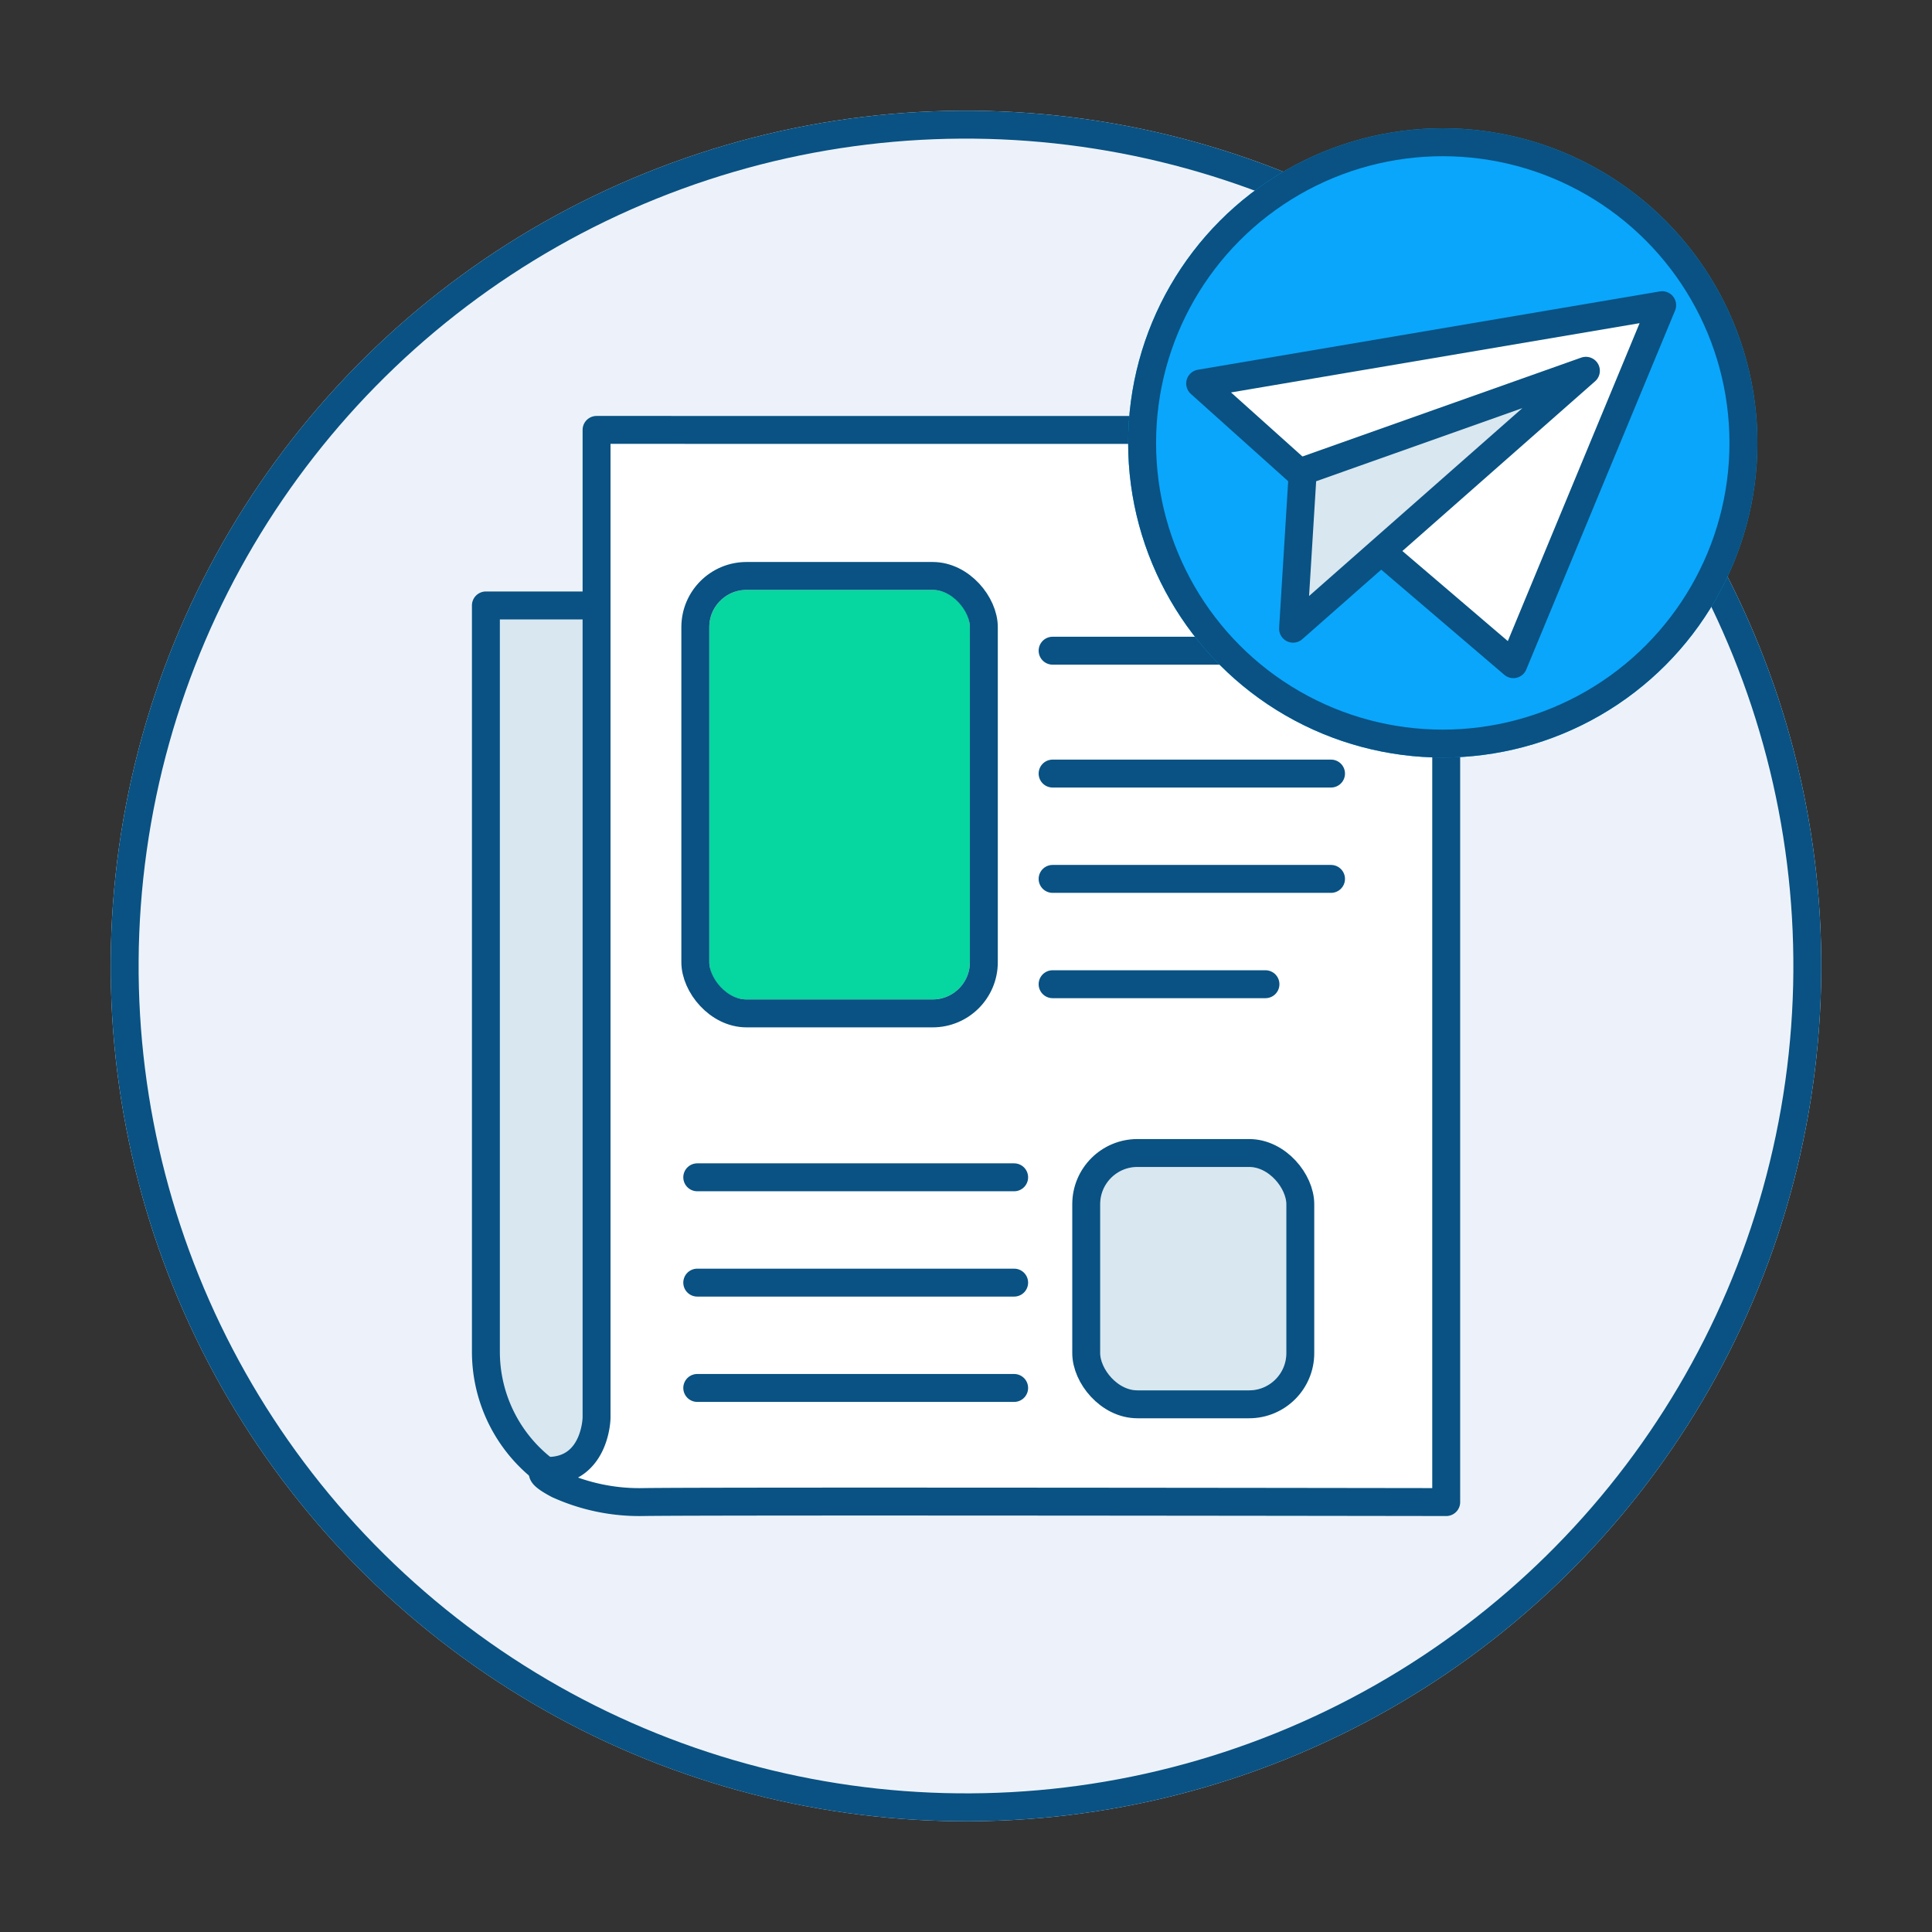 <svg xmlns="http://www.w3.org/2000/svg" width="103.789" height="103.789" viewBox="0 0 103.789 103.789">
  <rect x="0" y="0" width="103.789" height="103.789" fill="#333333" stroke="none"/>
  <g id="Articles_Icon" data-name="Articles Icon" transform="translate(-13733 -1696.922)">
    <g id="Ellipse_328" data-name="Ellipse 328" transform="translate(13745.789 1696.922) rotate(8)" fill="#edf2fa" stroke="#095283" stroke-width="1.5">
      <circle cx="45.947" cy="45.947" r="45.947" stroke="none"/>
      <circle cx="45.947" cy="45.947" r="45.197" fill="none"/>
    </g>
    <g id="Group_6301" data-name="Group 6301" transform="translate(3.103 3.095)">
      <path id="Rectangle_2391" data-name="Rectangle 2391" d="M0,0H34.891a0,0,0,0,1,0,0V48.093a0,0,0,0,1,0,0H8a8,8,0,0,1-8-8V0A0,0,0,0,1,0,0Z" transform="translate(13756 1726.352)" fill="#d9e7f0" stroke="#095283" stroke-linecap="round" stroke-linejoin="round" stroke-width="1.5"/>
      <path id="Path_12783" data-name="Path 12783" d="M13761.4,1716.922v53.073s-.044,2.826-2.6,2.851c-.517,0-.341.271.531.731a10.579,10.579,0,0,0,4.538.943c3.274-.061,43.175,0,43.175,0v-50.081l-7.41-7.516Z" transform="translate(0.545)" fill="#fff" stroke="#095283" stroke-linecap="round" stroke-linejoin="round" stroke-width="1.5"/>
      <path id="Path_8580" data-name="Path 8580" d="M21308.574-8299.525v7.188h6.93Z" transform="translate(-7508.417 10016.447)" fill="#d9e7f0" stroke="#095283" stroke-linecap="round" stroke-linejoin="round" stroke-width="1.5"/>
      <line id="Line_802" data-name="Line 802" x2="14.957" transform="translate(13786.444 1728.783)" fill="none" stroke="#095283" stroke-linecap="round" stroke-width="1.5"/>
      <path id="Path_8581" data-name="Path 8581" d="M0,0H14.957" transform="translate(13786.444 1735.384)" fill="none" stroke="#095283" stroke-linecap="round" stroke-width="1.5"/>
      <path id="Path_8582" data-name="Path 8582" d="M0,0H14.957" transform="translate(13786.444 1741.042)" fill="none" stroke="#095283" stroke-linecap="round" stroke-width="1.5"/>
      <path id="Path_8584" data-name="Path 8584" d="M0,0H11.435" transform="translate(13786.444 1746.7)" fill="none" stroke="#095283" stroke-linecap="round" stroke-width="1.5"/>
      <path id="Path_8591" data-name="Path 8591" d="M0,0H17.024" transform="translate(13767.354 1768.389)" fill="none" stroke="#095283" stroke-linecap="round" stroke-width="1.5"/>
      <path id="Path_8590" data-name="Path 8590" d="M0,0H17.024" transform="translate(13767.354 1762.731)" fill="none" stroke="#095283" stroke-linecap="round" stroke-width="1.5"/>
      <path id="Path_12782" data-name="Path 12782" d="M0,0H17.024" transform="translate(13767.354 1757.073)" fill="none" stroke="#095283" stroke-linecap="round" stroke-width="1.5"/>
      <g id="Rectangle_2389" data-name="Rectangle 2389" transform="translate(13789 1756.518)" fill="#d9e7f0" stroke="#095283" stroke-width="1.5">
        <rect width="10" height="12" rx="2" stroke="none"/>
        <rect x="-0.75" y="-0.75" width="11.5" height="13.5" rx="2.75" fill="none"/>
      </g>
      <g id="Rectangle_2390" data-name="Rectangle 2390" transform="translate(13768 1725.518)" fill="#06d6a0" stroke="#095283" stroke-width="1.5">
        <rect width="14" height="22" rx="2" stroke="none"/>
        <rect x="-0.75" y="-0.75" width="15.5" height="23.5" rx="2.75" fill="none"/>
      </g>
    </g>
    <g id="Group_6302" data-name="Group 6302" transform="translate(13793.605 1703.814)">
      <g id="Ellipse_564" data-name="Ellipse 564" fill="#0aa6fb" stroke="#095283" stroke-width="1.5">
        <ellipse cx="16.902" cy="16.902" rx="16.902" ry="16.902" stroke="none"/>
        <ellipse cx="16.902" cy="16.902" rx="16.152" ry="16.152" fill="none"/>
      </g>
    </g>
    <g id="Group_6304" data-name="Group 6304" transform="translate(13792.64 1706.726)">
      <g id="Group_6303" data-name="Group 6303" transform="translate(0 5.515) rotate(-11)">
        <g id="Group_1136" data-name="Group 1136" transform="translate(5.488 0) rotate(16)">
          <path id="Path_2414" data-name="Path 2414" d="M6.354,18.534l-.286-7.625L0,6.355,24.359,0,19.533,15.293l-1.457,4.616-7.334-5.233" transform="translate(0 0)" fill="#fff" stroke="#095283" stroke-linecap="round" stroke-linejoin="round" stroke-width="1.5"/>
        </g>
        <path id="Path_6407" data-name="Path 6407" d="M18.086,0,2.127,2.393,0,10.6Z" transform="translate(6.123 9.391)" fill="#d9e7f0" stroke="#095283" stroke-linecap="round" stroke-linejoin="round" stroke-width="1.5"/>
      </g>
    </g>
  </g>
</svg>
